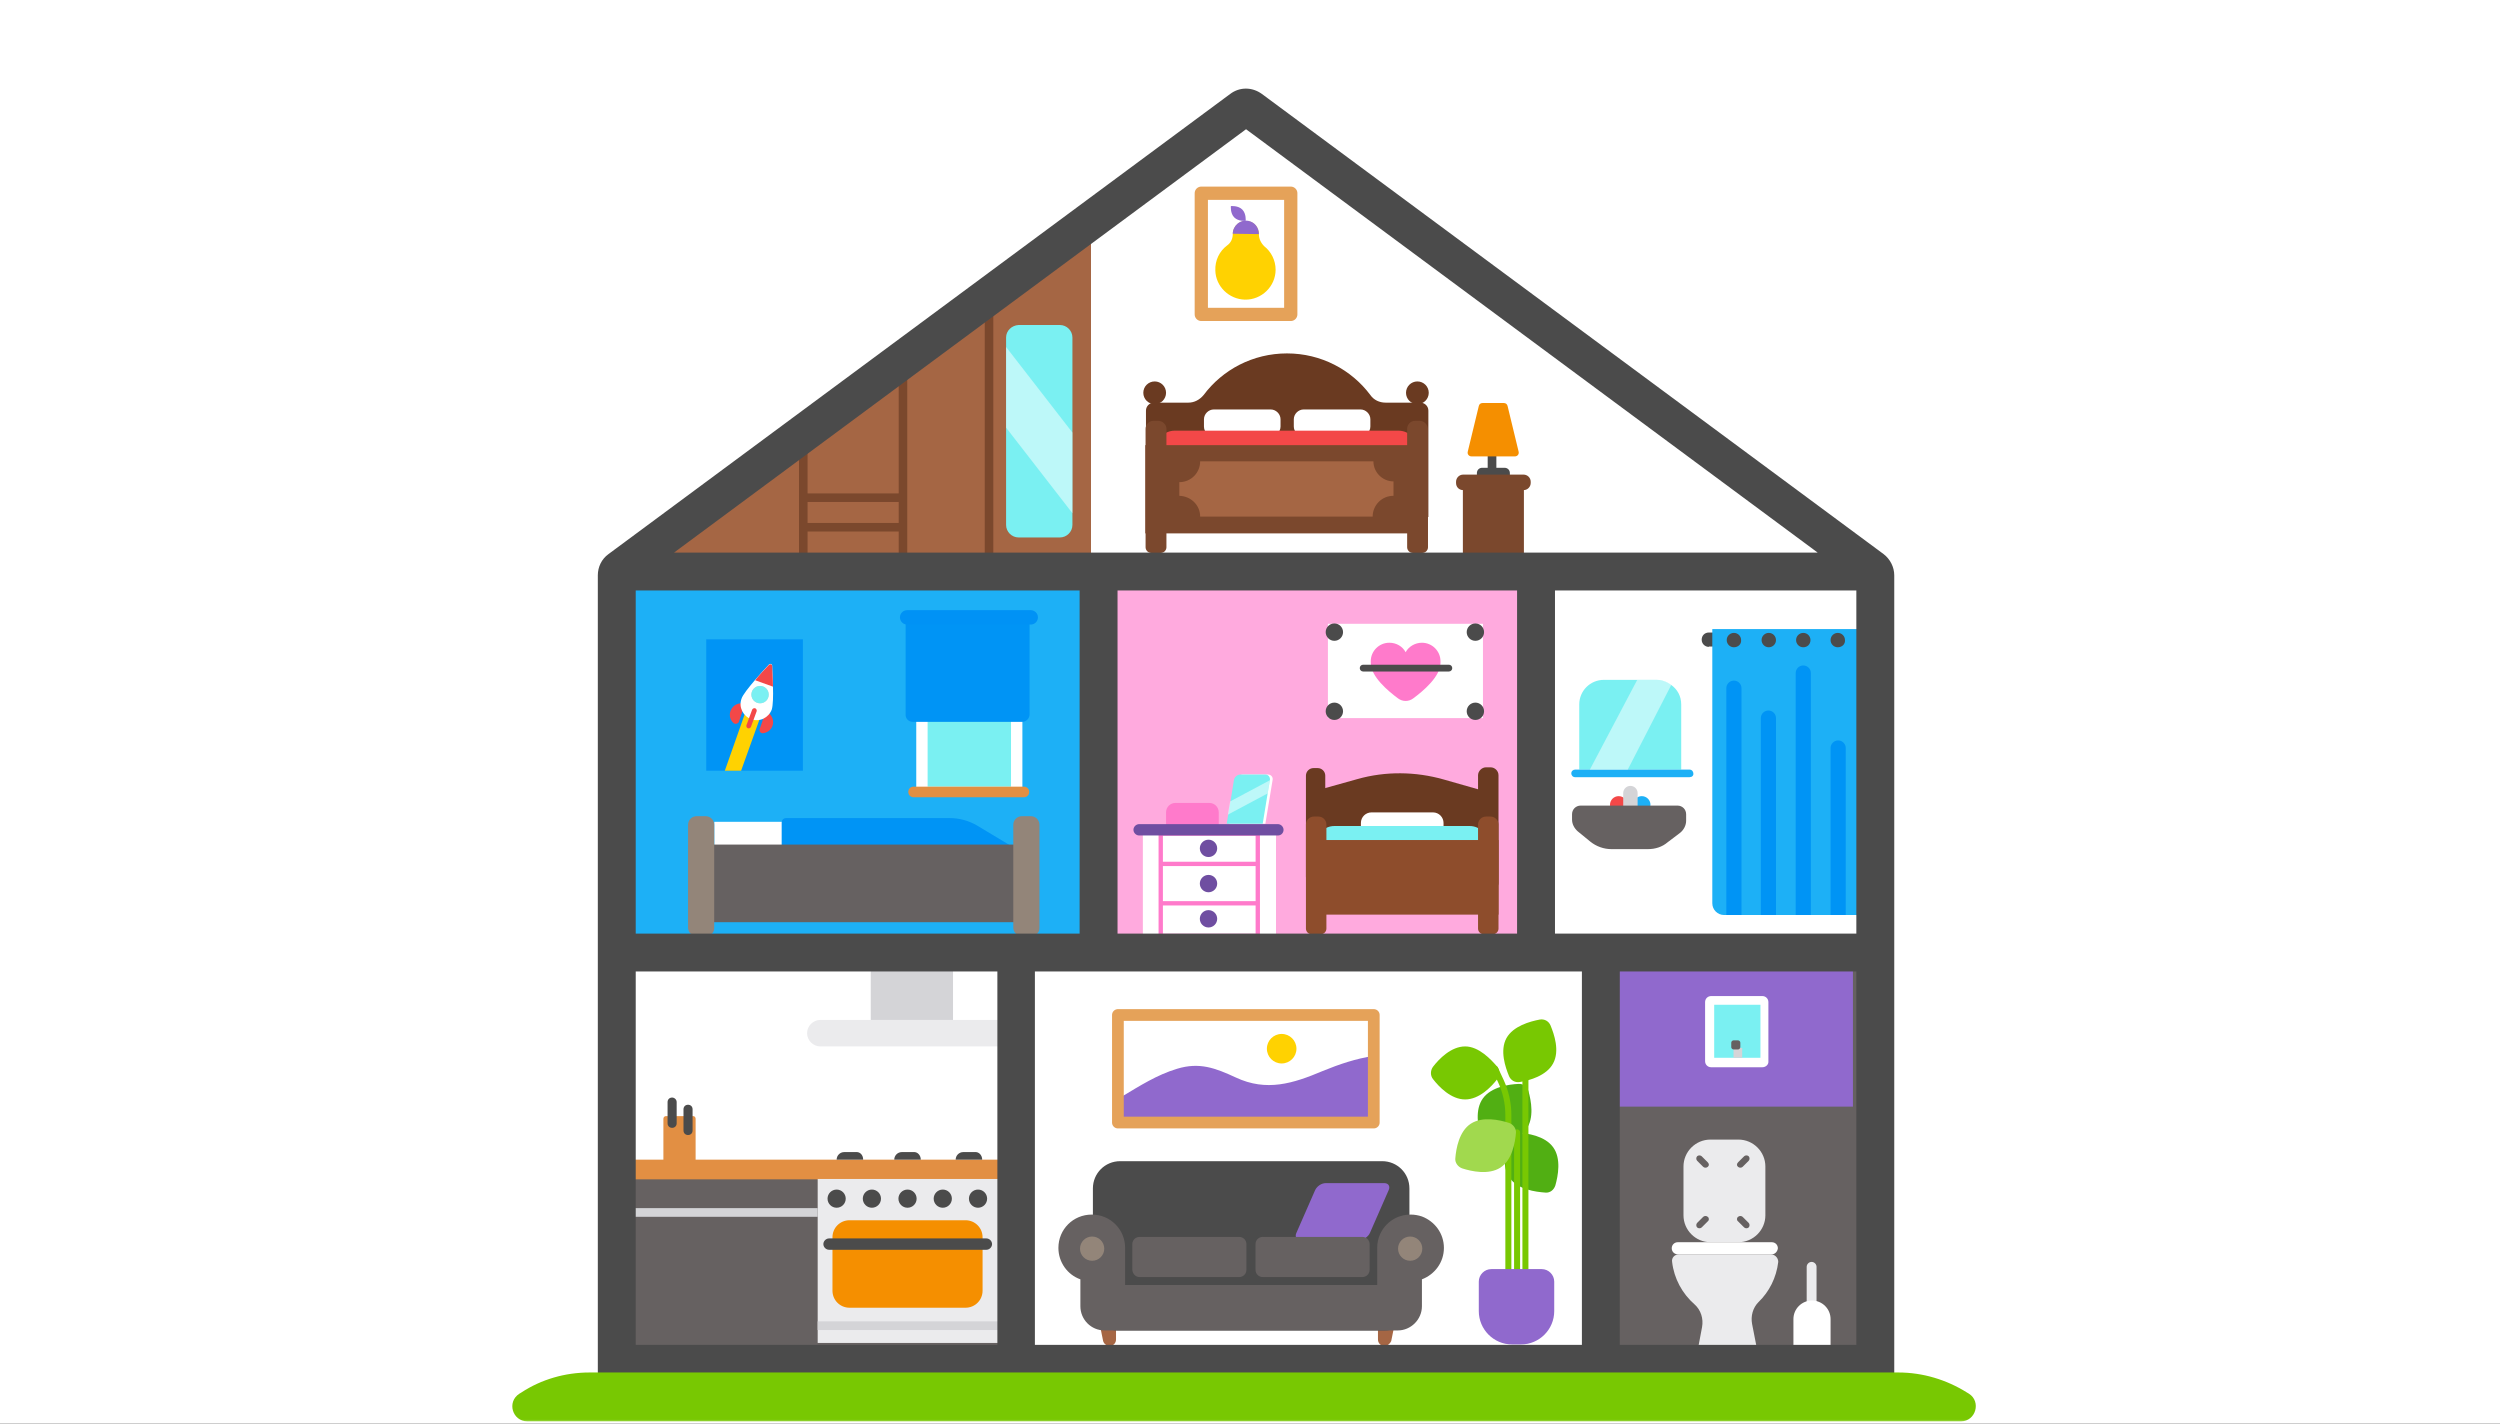 <svg xmlns="http://www.w3.org/2000/svg" xmlns:xlink="http://www.w3.org/1999/xlink" width="288" height="164" viewBox="0 0 288 164">
  <rect x="0" y="0" width="288" height="164" fill="#333333" stroke="none"/>
  <defs>
    <rect id="exp_house_sagittal_view-a" width="288" height="164"/>
  </defs>
  <g fill="none" fill-rule="evenodd">
    <mask id="exp_house_sagittal_view-b" fill="#fff">
      <use xlink:href="#exp_house_sagittal_view-a"/>
    </mask>
    <use fill="#FFF" xlink:href="#exp_house_sagittal_view-a"/>
    <g mask="url(#exp_house_sagittal_view-b)">
      <g transform="translate(59 10)">
        <polygon fill="#FFF" fill-rule="nonzero" points="84.544 2.748 156.554 55.841 156.554 146.322 12.053 146.322 12.053 55.841"/>
        <rect width="9.476" height="8.114" x="41.311" y="101.78" fill="#D4D4D7" fill-rule="nonzero"/>
        <path fill="#EBEBED" fill-rule="nonzero" d="M56.901,107.495 L35.503,107.495 C34.673,107.495 33.975,108.193 33.975,109.022 C33.975,109.85 34.673,110.548 35.503,110.548 L56.901,110.548 L56.901,107.495 Z"/>
        <rect width="55.547" height="43.844" x="12.053" y="55.841" fill="#1DB0F6" fill-rule="nonzero"/>
        <g transform="translate(20.088 83.762)">
          <rect width="9.214" height="2.705" x="3.205" y=".91" fill="#FFF" fill-rule="nonzero" transform="rotate(-180 7.812 2.263)"/>
          <path fill="#0094F5" fill-rule="nonzero" d="M37.992,4.057 L10.961,4.057 L10.961,1.003 C10.961,0.698 11.179,0.48 11.485,0.48 L30.306,0.48 C31.442,0.48 32.534,0.785 33.494,1.352 L37.992,4.057 Z"/>
          <rect width="39.128" height="8.943" x=".26" y="3.534" fill="#666161" fill-rule="nonzero" transform="rotate(-180 19.823 8.005)"/>
          <path fill="#938579" fill-rule="nonzero" d="M1.092 14.048L2.314 14.048C2.795 14.048 3.188 13.655 3.188 13.175L3.188 1.265C3.188.698 2.751.262 2.183.262L1.179.262C.611.262.175.698.175 1.265L.175 13.175C.218 13.655.611 14.048 1.092 14.048zM38.56 14.048L39.783 14.048C40.263 14.048 40.656 13.655 40.656 13.175L40.656 1.265C40.656.698 40.219.262 39.652.262L38.647.262C38.08.262 37.643.698 37.643 1.265L37.643 13.175C37.687 13.655 38.08 14.048 38.56 14.048z"/>
        </g>
        <rect width="50.394" height="43.103" x="67.556" y="56.583" fill="#FFAADE" fill-rule="nonzero"/>
        <g transform="translate(11.79 116.045)">
          <g fill-rule="nonzero" transform="translate(0 7.416)">
            <rect width="46.464" height="21.551" x=".262" y="1.309" fill="#666161"/>
            <rect width="46.464" height="2.269" x=".262" y=".131" fill="#E28F43"/>
            <rect width="20.83" height="18.89" x="23.407" y="2.356" fill="#EBEBED"/>
            <path fill="#F58F00" d="M40.438,17.189 L27.075,17.189 C25.983,17.189 25.11,16.316 25.11,15.225 L25.11,9.074 C25.11,7.984 25.983,7.111 27.075,7.111 L40.438,7.111 C41.529,7.111 42.403,7.984 42.403,9.074 L42.403,15.225 C42.403,16.316 41.529,17.189 40.438,17.189 Z"/>
            <path fill="#4B4B4B" d="M42.84,10.514 L24.717,10.514 C24.367,10.514 24.062,10.208 24.062,9.859 C24.062,9.51 24.367,9.205 24.717,9.205 L42.84,9.205 C43.189,9.205 43.495,9.51 43.495,9.859 C43.495,10.208 43.189,10.514 42.84,10.514 Z"/>
            <g fill="#4B4B4B" transform="translate(24.455 3.49)">
              <ellipse cx="17.424" cy="1.134" rx="1.048" ry="1.047"/>
              <ellipse cx="13.363" cy="1.134" rx="1.048" ry="1.047"/>
              <ellipse cx="9.302" cy="1.134" rx="1.048" ry="1.047"/>
              <ellipse cx="5.197" cy="1.134" rx="1.048" ry="1.047"/>
              <ellipse cx="1.135" cy="1.134" rx="1.048" ry="1.047"/>
            </g>
            <rect width="1.616" height="1" x="44.237" y="5.715" fill="#D4D4D7"/>
            <rect width="22.708" height="1" x=".699" y="5.715" fill="#D4D4D7"/>
            <rect width="20.83" height="1" x="23.407" y="18.759" fill="#D4D4D7"/>
          </g>
          <path fill="#4B4B4B" fill-rule="nonzero" d="M28.647 7.547L25.59 7.547C25.59 7.067 25.983 6.675 26.464 6.675L27.817 6.675C28.298 6.631 28.647 7.024 28.647 7.547zM35.285 7.547L32.228 7.547C32.228 7.067 32.621 6.675 33.101 6.675L34.455 6.675C34.892 6.631 35.285 7.024 35.285 7.547zM42.359 7.547L39.302 7.547C39.302 7.067 39.695 6.675 40.176 6.675L41.529 6.675C41.966 6.631 42.359 7.024 42.359 7.547z"/>
          <path fill="#E28F43" fill-rule="nonzero" d="M9.345,2.836 L9.345,7.984 L5.633,7.984 L5.633,2.836 C5.633,2.661 5.764,2.53 5.939,2.53 L9.083,2.53 C9.214,2.53 9.345,2.661 9.345,2.836 Z"/>
          <path fill="#4B4B4B" fill-rule="nonzero" d="M7.162.916L7.162 3.359C7.162 3.665 6.943 3.883 6.638 3.883 6.332 3.883 6.114 3.665 6.114 3.359L6.114.916C6.114.611 6.332.393 6.638.393 6.9.393 7.162.611 7.162.916zM8.996 1.745L8.996 4.188C8.996 4.493 8.778 4.712 8.472 4.712 8.166 4.712 7.948 4.493 7.948 4.188L7.948 1.745C7.948 1.44 8.166 1.222 8.472 1.222 8.778 1.222 8.996 1.44 8.996 1.745z"/>
        </g>
        <g transform="translate(93.889 61.513)">
          <rect width="17.861" height="10.863" x=".087" y=".349" fill="#FFF" fill-rule="nonzero"/>
          <g fill="#4B4B4B" fill-rule="nonzero" transform="translate(0 .873)">
            <ellipse cx="17.075" cy=".436" rx="1" ry="1"/>
            <ellipse cx=".83" cy=".436" rx="1" ry="1"/>
          </g>
          <g fill="#4B4B4B" fill-rule="nonzero" transform="translate(0 9.598)">
            <ellipse cx="17.075" cy=".829" rx="1" ry="1"/>
            <ellipse cx=".83" cy=".829" rx="1" ry="1"/>
          </g>
          <path fill="#FF7ACB" fill-rule="nonzero" d="M13.057,4.668 C13.057,3.49 12.096,2.53 10.917,2.53 C10.131,2.53 9.389,2.967 9.04,3.621 C8.69,2.967 7.991,2.53 7.162,2.53 C5.983,2.53 5.022,3.49 5.022,4.668 C5.022,4.712 5.022,4.799 5.022,4.842 C5.022,6.413 6.987,8.071 8.166,8.943 C8.69,9.336 9.389,9.336 9.913,8.943 C11.092,8.071 13.057,6.413 13.057,4.842 C13.057,4.755 13.057,4.712 13.057,4.668 Z"/>
          <path fill="#4B4B4B" fill-rule="nonzero" d="M14.018,5.846 L4.149,5.846 C3.93,5.846 3.756,5.671 3.756,5.453 C3.756,5.235 3.93,5.061 4.149,5.061 L14.018,5.061 C14.236,5.061 14.411,5.235 14.411,5.453 C14.411,5.671 14.236,5.846 14.018,5.846 Z"/>
        </g>
        <g transform="translate(91.269 78.09)">
          <path fill="#6A3A21" fill-rule="nonzero" d="M1.048,0.393 L1.528,0.393 C2.009,0.393 2.402,0.785 2.402,1.265 L2.402,12.913 C2.402,13.262 2.14,13.524 1.79,13.524 L0.786,13.524 C0.437,13.524 0.175,13.262 0.175,12.913 L0.175,1.265 C0.175,0.785 0.568,0.393 1.048,0.393 Z"/>
          <path fill="#6A3A21" fill-rule="nonzero" d="M0.961,3.097 L6.114,1.658 C9.345,0.742 12.795,0.785 16.027,1.701 L20.918,3.097 L20.918,15.225 L0.961,15.225 L0.961,3.097 Z"/>
          <path fill="#6A3A21" fill-rule="nonzero" d="M20.918,0.305 L21.442,0.305 C21.922,0.305 22.359,0.698 22.359,1.222 L22.359,13.655 C22.359,14.004 22.053,14.309 21.704,14.309 L20.656,14.309 C20.306,14.309 20.001,14.004 20.001,13.655 L20.001,1.222 C20.001,0.742 20.437,0.305 20.918,0.305 Z"/>
          <g fill-rule="nonzero" transform="translate(0 5.235)">
            <path fill="#FFF" d="M14.804,3.621 L7.729,3.621 C7.031,3.621 6.507,3.054 6.507,2.399 L6.507,1.483 C6.507,0.785 7.074,0.262 7.729,0.262 L14.804,0.262 C15.503,0.262 16.027,0.829 16.027,1.483 L16.027,2.399 C16.07,3.097 15.503,3.621 14.804,3.621 Z"/>
            <path fill="#7AF0F2" d="M21.18,5.759 L1.354,5.759 L1.354,3.926 C1.354,2.748 2.314,1.832 3.45,1.832 L19.04,1.832 C20.219,1.832 21.136,2.792 21.136,3.926 L21.136,5.759 L21.18,5.759 Z"/>
            <rect width="21.005" height="8.594" x="1.354" y="3.446" fill="#8E4D2C"/>
            <path fill="#8E4D2C" d="M20.918.742L21.442.742C21.922.742 22.359 1.134 22.359 1.658L22.359 13.655C22.359 14.004 22.053 14.309 21.704 14.309L20.656 14.309C20.306 14.309 20.001 14.004 20.001 13.655L20.001 1.658C20.001 1.134 20.437.742 20.918.742zM1.092.742L1.616.742C2.096.742 2.533 1.134 2.533 1.658L2.533 13.655C2.533 14.004 2.227 14.309 1.878 14.309L.83 14.309C.48 14.309.175 14.004.175 13.655L.175 1.658C.175 1.134.611.742 1.092.742z"/>
          </g>
        </g>
        <g transform="translate(22.271 63.258)">
          <rect width="11.136" height="15.138" x=".087" y=".393" fill="#0094F5" fill-rule="nonzero"/>
          <g fill-rule="nonzero" transform="translate(2.183 3.054)">
            <polygon fill="#FFD201" points=".044 12.477 1.921 12.477 4.236 6.02 2.533 5.41"/>
            <g transform="translate(.437)">
              <g fill="#F34848" transform="translate(0 4.363)">
                <path d="M1.921.436C1.266.175.524.524.262 1.222.087 1.745.218 2.269.611 2.618.786 2.792 1.135 2.705 1.223 2.487L1.921.436zM4.323 1.265C4.978 1.527 5.328 2.269 5.109 2.923 4.935 3.446 4.454 3.752 3.974 3.795 3.712 3.795 3.537 3.534 3.625 3.316L4.323 1.265z"/>
              </g>
              <path fill="#FFF" d="M1.528,4.188 C1.179,5.148 1.703,6.195 2.664,6.544 C3.625,6.893 4.673,6.369 5.022,5.41 C5.153,4.973 5.197,3.883 5.153,2.748 C5.153,1.832 5.066,0.96 5.066,0.393 C5.066,0.175 4.804,0.087 4.673,0.262 C4.28,0.654 3.712,1.309 3.101,2.007 C2.358,2.879 1.659,3.752 1.528,4.188 Z"/>
              <path fill="#F34848" d="M2.271,7.591 C2.402,7.635 2.576,7.547 2.62,7.416 L3.275,5.628 C3.319,5.497 3.232,5.322 3.101,5.279 C2.97,5.235 2.795,5.322 2.751,5.453 L2.096,7.242 C2.052,7.373 2.14,7.547 2.271,7.591 Z"/>
              <ellipse cx="3.668" cy="3.708" fill="#D4D4D7" rx="1" ry="1"/>
              <ellipse cx="3.668" cy="3.708" fill="#7AF0F2" rx="1" ry="1"/>
              <path fill="#F34848" d="M3.101,2.05 L5.153,2.792 C5.153,1.876 5.066,1.003 5.066,0.436 C5.066,0.218 4.804,0.131 4.673,0.305 C4.28,0.698 3.668,1.352 3.101,2.05 Z"/>
            </g>
          </g>
        </g>
        <g transform="translate(105.68 107.32)">
          <path fill="#51AF13" fill-rule="nonzero" d="M10.131,13.175 C9.607,13.131 9.171,13.48 8.996,14.004 C8.69,15.095 8.297,17.101 9.258,18.41 C10.219,19.719 12.184,19.981 13.363,20.068 C13.887,20.112 14.324,19.763 14.498,19.239 C14.804,18.148 15.197,16.142 14.236,14.833 C13.275,13.524 11.267,13.219 10.131,13.175 Z"/>
          <path fill="#51AF13" fill-rule="nonzero" d="M10.262,7.547 C10.786,7.504 11.223,7.853 11.398,8.376 C11.703,9.467 12.096,11.474 11.136,12.782 C10.175,14.091 8.21,14.353 7.031,14.44 C6.507,14.484 6.07,14.135 5.895,13.611 C5.59,12.521 5.197,10.514 6.157,9.205 C7.118,7.896 9.127,7.591 10.262,7.547 Z"/>
          <path fill="#78C802" fill-rule="nonzero" d="M7.817 5.584C8.122 5.977 8.122 6.544 7.817 6.98 7.118 7.896 5.721 9.336 4.105 9.336 2.489 9.336 1.092 7.896.393 6.98.087 6.588.087 6.02.393 5.584 1.092 4.668 2.489 3.228 4.105 3.228 5.677 3.228 7.074 4.712 7.817 5.584zM12.708.131C13.232.044 13.712.305 13.93.785 14.367 1.832 15.022 3.752 14.236 5.192 13.494 6.588 11.529 7.155 10.393 7.329 9.869 7.416 9.389 7.155 9.171 6.675 8.734 5.628 8.079 3.708 8.865 2.269 9.651.873 11.572.349 12.708.131z"/>
          <path stroke="#78C802" stroke-linecap="round" stroke-width=".693" d="M11.048 5.061L11.048 32.283M9.083 32.283L9.083 11.125C9.083 9.772 8.778 8.42 8.21 7.198L7.555 5.802M10.088 31.324L10.088 13.131"/>
          <path fill="#A1D94E" fill-rule="nonzero" d="M9.171,12.041 C9.651,12.215 10,12.695 9.957,13.175 C9.869,14.309 9.52,16.316 8.166,17.189 C6.812,18.061 4.847,17.625 3.756,17.276 C3.275,17.101 2.926,16.622 2.97,16.142 C3.057,15.007 3.406,13.001 4.76,12.128 C6.114,11.256 8.079,11.692 9.171,12.041 Z"/>
          <path fill="#9069CD" fill-rule="nonzero" d="M10.524,37.562 L9.52,37.562 C7.38,37.562 5.677,35.817 5.677,33.723 L5.677,30.32 C5.677,29.535 6.332,28.88 7.118,28.88 L12.926,28.88 C13.712,28.88 14.367,29.535 14.367,30.32 L14.367,33.723 C14.367,35.817 12.664,37.562 10.524,37.562 Z"/>
        </g>
        <g transform="translate(72.491 30.538)">
          <path fill="#6A3A21" fill-rule="nonzero" d="M5.415,5.846 C6.114,5.846 6.725,5.497 7.162,4.973 C9.345,2.05 12.839,0.175 16.769,0.175 C20.699,0.175 24.193,2.05 26.376,4.973 C26.769,5.541 27.424,5.846 28.123,5.846 L32.141,5.846 C32.621,5.846 33.058,6.239 33.058,6.762 L33.058,19.021 L0.524,19.021 L0.524,6.762 C0.524,6.282 0.917,5.846 1.441,5.846 L5.415,5.846 Z"/>
          <path fill="#FFF" fill-rule="nonzero" d="M18.69 9.729L25.241 9.729C25.852 9.729 26.376 9.205 26.376 8.594L26.376 7.765C26.376 7.155 25.852 6.631 25.241 6.631L18.69 6.631C18.079 6.631 17.555 7.155 17.555 7.765L17.555 8.594C17.555 9.205 18.079 9.729 18.69 9.729zM8.341 9.729L14.891 9.729C15.503 9.729 16.027 9.205 16.027 8.594L16.027 7.765C16.027 7.155 15.503 6.631 14.891 6.631L8.341 6.631C7.729 6.631 7.205 7.155 7.205 7.765L7.205 8.594C7.205 9.205 7.686 9.729 8.341 9.729z"/>
          <path fill="#F34848" fill-rule="nonzero" d="M1.659,13.131 L31.791,13.131 L31.791,11.256 C31.791,10.078 30.83,9.074 29.608,9.074 L3.843,9.074 C2.664,9.074 1.659,10.034 1.659,11.256 L1.659,13.131 Z"/>
          <rect width="31.311" height="10.165" x=".449" y="10.742" fill="#7B482D" fill-rule="nonzero" transform="rotate(-180 16.105 15.825)"/>
          <path fill="#7B482D" fill-rule="nonzero" d="M1.921 7.94L1.397 7.94C.873 7.94.48 8.376.48 8.856L.48 22.511C.48 22.86.786 23.165 1.135 23.165L2.227 23.165C2.576 23.165 2.882 22.86 2.882 22.511L2.882 8.856C2.882 8.376 2.445 7.94 1.921 7.94zM32.053 7.94L31.529 7.94C31.005 7.94 30.612 8.376 30.612 8.856L30.612 22.511C30.612 22.86 30.918 23.165 31.267 23.165L32.359 23.165C32.708 23.165 33.014 22.86 33.014 22.511L33.014 8.856C32.97 8.376 32.577 7.94 32.053 7.94z"/>
          <path fill="#A56644" fill-rule="nonzero" d="M6.769,18.977 L26.638,18.977 C26.638,17.669 27.686,16.578 29.04,16.578 L29.04,14.92 C27.774,14.92 26.726,13.873 26.726,12.608 L6.769,12.608 C6.769,13.917 5.721,15.007 4.367,15.007 L4.367,16.578 C5.721,16.622 6.769,17.669 6.769,18.977 Z"/>
          <ellipse cx="1.528" cy="4.712" fill="#6A3A21" fill-rule="nonzero" rx="1.31" ry="1.309"/>
          <ellipse cx="31.791" cy="4.712" fill="#6A3A21" fill-rule="nonzero" rx="1.31" ry="1.309"/>
        </g>
        <g transform="translate(108.736 36.21)">
          <g fill-rule="nonzero" transform="translate(1.31)">
            <path fill="#4B4B4B" d="M1.092,8.507 L4.891,8.507 L4.891,8.289 C4.891,7.94 4.629,7.678 4.28,7.678 L1.703,7.678 C1.354,7.678 1.092,7.94 1.092,8.289 L1.092,8.507 Z"/>
            <rect width="1" height="3.272" x="2.593" y="5.022" fill="#4B4B4B" transform="rotate(-180 2.964 6.658)"/>
            <path fill="#F58F00" d="M0.48,6.369 L5.459,6.369 C5.764,6.369 5.983,6.108 5.895,5.802 L4.629,0.567 C4.585,0.349 4.411,0.218 4.192,0.218 L1.747,0.218 C1.528,0.218 1.354,0.349 1.31,0.567 L0.044,5.802 C-0.044,6.108 0.175,6.369 0.48,6.369 Z"/>
          </g>
          <rect width="7.031" height="8.333" x=".786" y="9.206" fill="#7B482D" fill-rule="nonzero" transform="rotate(-180 4.302 13.372)"/>
          <path fill="#7B482D" fill-rule="nonzero" d="M0.83,10.252 L7.773,10.252 C8.253,10.252 8.603,9.859 8.603,9.423 L8.603,9.292 C8.603,8.812 8.21,8.463 7.773,8.463 L0.83,8.463 C0.349,8.463 0,8.856 0,9.292 L0,9.423 C0,9.903 0.349,10.252 0.83,10.252 Z"/>
        </g>
        <g transform="translate(79.041 12.215)">
          <rect width="10.306" height="13.96" x=".349" y=".044" fill="#FFF" fill-rule="nonzero" stroke="#E5A259" stroke-linecap="round" stroke-linejoin="round" stroke-width="1.527"/>
          <path fill="#FFD201" fill-rule="nonzero" d="M6.987,4.799 C6.987,4.057 6.507,3.403 5.764,3.272 C4.804,3.097 3.974,3.839 3.974,4.755 C3.974,5.279 3.756,5.759 3.319,6.064 C2.445,6.718 1.921,7.765 1.965,8.943 C2.009,10.776 3.537,12.259 5.371,12.303 C7.293,12.346 8.909,10.776 8.909,8.856 C8.909,7.765 8.384,6.762 7.598,6.151 C7.205,5.759 6.987,5.279 6.987,4.799 Z"/>
          <path fill="#9069CD" fill-rule="nonzero" d="M6.987,4.755 C6.987,4.014 6.507,3.359 5.764,3.228 C4.804,3.054 3.974,3.795 3.974,4.712 L6.987,4.755 Z"/>
          <path fill="#9069CD" fill-rule="nonzero" d="M5.066,1.92 C5.546,2.399 5.459,3.228 5.459,3.228 C5.459,3.228 4.629,3.316 4.149,2.836 C3.668,2.356 3.756,1.527 3.756,1.527 C3.756,1.527 4.585,1.44 5.066,1.92 Z"/>
        </g>
        <g transform="translate(13.974 14.833)">
          <polygon fill="#A56644" fill-rule="nonzero" points=".044 40.834 52.709 40.834 52.709 .044 .044 37.082"/>
          <path stroke="#7B482D" stroke-width=".986" d="M19.564 25.87L19.564 39.394M40.962 8.682L40.962 39.482M31.049 16.534L31.049 39.482M31.049 32.501L19.433 32.501M31.049 35.904L19.564 35.904"/>
          <path fill="#7AF0F2" fill-rule="nonzero" d="M42.927,14.048 L42.927,35.642 C42.927,36.428 43.582,37.082 44.368,37.082 L49.128,37.082 C49.914,37.082 50.569,36.428 50.569,35.642 L50.569,14.048 C50.569,13.262 49.914,12.608 49.128,12.608 L44.368,12.608 C43.582,12.652 42.927,13.262 42.927,14.048 Z"/>
          <polygon fill="#FFF" fill-rule="nonzero" points="42.927 15.138 42.927 24.431 50.569 34.29 50.569 24.998" opacity=".5"/>
        </g>
        <g transform="translate(71.18 78.963)">
          <path fill="#FF7ACB" fill-rule="nonzero" d="M4.149,6.195 L4.149,4.624 C4.149,4.014 4.629,3.534 5.24,3.534 L9.127,3.534 C9.738,3.534 10.219,4.014 10.219,4.624 L10.219,6.195"/>
          <g transform="translate(0 5.671)">
            <rect width="15.328" height="11.997" x="1.485" y=".916" fill="#FFF" fill-rule="nonzero"/>
            <rect width="1.834" height="12.128" x="1.485" y=".916" fill="#FFF" fill-rule="nonzero"/>
            <rect width="1.834" height="12.128" x="14.979" y=".916" fill="#FFF" fill-rule="nonzero"/>
            <polyline stroke="#FF7ACB" stroke-linecap="round" stroke-width=".5" points="14.717 12.913 14.717 1.396 3.537 1.396 3.537 12.913"/>
            <g stroke="#FF7ACB" stroke-linecap="round" stroke-width=".5" transform="translate(3.494 4.799)">
              <path d="M11.136.087L.131.087M11.136 4.624L.131 4.624"/>
            </g>
            <path fill="#6F4EA1" fill-rule="nonzero" d="M17.031,1.614 L1.048,1.614 C0.699,1.614 0.393,1.309 0.393,0.96 C0.393,0.611 0.699,0.305 1.048,0.305 L17.031,0.305 C17.38,0.305 17.686,0.611 17.686,0.96 C17.686,1.309 17.424,1.614 17.031,1.614 Z"/>
            <ellipse cx="9.04" cy="3.097" fill="#6F4EA1" fill-rule="nonzero" rx="1" ry="1"/>
            <ellipse cx="9.04" cy="7.155" fill="#6F4EA1" fill-rule="nonzero" rx="1" ry="1"/>
            <ellipse cx="9.04" cy="11.212" fill="#6F4EA1" fill-rule="nonzero" rx="1" ry="1"/>
          </g>
          <path fill="#FFF" fill-rule="nonzero" d="M15.59,5.933 L11.441,5.933 L12.271,0.916 C12.315,0.567 12.664,0.262 13.013,0.262 L15.896,0.262 C16.245,0.262 16.507,0.567 16.42,0.916 L15.59,5.933 Z"/>
          <path fill="#7AF0F2" fill-rule="nonzero" d="M16.114,0.916 L15.852,2.443 L15.284,5.933 L11.136,5.933 L11.31,4.886 L11.572,3.359 L11.965,0.916 C12.009,0.567 12.358,0.262 12.708,0.262 L15.59,0.262 C15.939,0.262 16.158,0.567 16.114,0.916 Z"/>
          <polygon fill="#FFF" fill-rule="nonzero" points="16.114 .916 15.852 2.443 11.267 4.886 11.529 3.359" opacity=".5"/>
        </g>
        <g transform="translate(136.685 62.385)">
          <path fill="#4B4B4B" fill-rule="nonzero" d="M1.179,2.138 C0.742,2.138 0.349,1.789 0.349,1.309 C0.349,0.829 0.699,0.48 1.179,0.48 L22.097,0.48 L22.097,2.094 L1.179,2.094 L1.179,2.138 Z"/>
          <g fill-rule="nonzero" transform="translate(1.31)">
            <path fill="#1DB0F6" d="M20.656,33.025 L1.616,33.025 C0.873,33.025 0.262,32.414 0.262,31.673 L0.262,0.087 L20.656,0.087 L20.656,33.025 Z"/>
            <g fill="#0094F5" transform="translate(1.747 2.181)">
              <path d="M1.878 30.844L.131 30.844.131 4.712C.131 4.232.524 3.839 1.004 3.839 1.485 3.839 1.878 4.232 1.878 4.712L1.878 30.844zM5.852 30.844L4.105 30.844 4.105 8.158C4.105 7.678 4.498 7.286 4.978 7.286 5.459 7.286 5.852 7.678 5.852 8.158L5.852 30.844zM9.869 30.844L8.122 30.844 8.122 2.967C8.122 2.487 8.516 2.094 8.996 2.094 9.476 2.094 9.869 2.487 9.869 2.967L9.869 30.844zM13.887 30.844L12.14 30.844 12.14 11.605C12.14 11.125 12.533 10.732 13.013 10.732 13.494 10.732 13.887 11.125 13.887 11.605L13.887 30.844zM17.904 30.844L16.158 30.844 16.158 1.265C16.158.785 16.551.393 17.031.393 17.511.393 17.904.785 17.904 1.265L17.904 30.844z"/>
            </g>
          </g>
          <path fill="#4B4B4B" fill-rule="nonzero" d="M4.061 2.181C3.581 2.181 3.232 1.789 3.232 1.352 3.232.873 3.625.524 4.061.524 4.542.524 4.891.916 4.891 1.352 4.935 1.832 4.542 2.181 4.061 2.181zM8.079 2.181C7.598 2.181 7.249 1.789 7.249 1.352 7.249.873 7.642.524 8.079.524 8.559.524 8.909.916 8.909 1.352 8.909 1.832 8.516 2.181 8.079 2.181zM12.053 2.181C11.572 2.181 11.223 1.789 11.223 1.352 11.223.873 11.616.524 12.053.524 12.533.524 12.882.916 12.882 1.352 12.882 1.832 12.533 2.181 12.053 2.181zM16.027 2.181C15.546 2.181 15.197 1.789 15.197 1.352 15.197.873 15.59.524 16.027.524 16.507.524 16.856.916 16.856 1.352 16.9 1.832 16.507 2.181 16.027 2.181zM20.001 2.181C19.52 2.181 19.171 1.789 19.171 1.352 19.171.873 19.564.524 20.001.524 20.481.524 20.83.916 20.83 1.352 20.874 1.832 20.481 2.181 20.001 2.181z"/>
        </g>
        <g transform="translate(121.837 68.057)">
          <ellipse cx="5.633" cy="14.658" fill="#F34848" fill-rule="nonzero" rx="1" ry="1"/>
          <ellipse cx="8.297" cy="14.658" fill="#1DB0F6" fill-rule="nonzero" rx="1" ry="1"/>
          <path fill="#D4D4D7" fill-rule="nonzero" d="M6.987,15.749 C6.55,15.749 6.157,15.4 6.157,14.92 L6.157,13.306 C6.157,12.87 6.507,12.477 6.987,12.477 C7.424,12.477 7.817,12.826 7.817,13.306 L7.817,14.92 C7.817,15.4 7.424,15.749 6.987,15.749 Z"/>
          <path fill="#7AF0F2" fill-rule="nonzero" d="M12.839,3.097 L12.839,10.601 L1.092,10.601 L1.092,3.097 C1.092,1.527 2.358,0.262 3.93,0.262 L9.957,0.262 C10.612,0.262 11.179,0.48 11.66,0.829 C12.402,1.352 12.839,2.138 12.839,3.097 Z"/>
          <path fill="#666161" fill-rule="nonzero" d="M8.996,19.763 L4.804,19.763 C3.93,19.763 3.057,19.457 2.358,18.89 L0.917,17.712 C0.524,17.363 0.262,16.883 0.262,16.36 L0.262,15.749 C0.262,15.182 0.699,14.746 1.266,14.746 L12.402,14.746 C12.97,14.746 13.406,15.182 13.406,15.749 L13.406,16.491 C13.406,17.014 13.144,17.538 12.708,17.887 L11.267,18.977 C10.655,19.501 9.869,19.763 8.996,19.763 Z"/>
          <path fill="#1DB0F6" fill-rule="nonzero" d="M13.799,11.474 L0.611,11.474 C0.349,11.474 0.175,11.256 0.175,11.037 C0.175,10.776 0.393,10.601 0.611,10.601 L13.799,10.601 C14.061,10.601 14.236,10.819 14.236,11.037 C14.28,11.299 14.061,11.474 13.799,11.474 Z"/>
          <path fill="#FFF" fill-rule="nonzero" d="M11.703,0.829 L6.681,10.601 L2.314,10.601 L7.773,0.262 L10,0.262 C10.655,0.262 11.267,0.436 11.703,0.829 Z" opacity=".5"/>
        </g>
        <g transform="translate(62.884 123.462)">
          <g fill-rule="nonzero">
            <path fill="#A56644" d="M37.599 21.595C37.163 21.595 36.857 21.246 36.857 20.853L36.857 16.927 39.215 16.927 38.385 21.028C38.254 21.333 37.949 21.595 37.599 21.595zM5.939 21.595C6.376 21.595 6.681 21.246 6.681 20.853L6.681 16.927 4.367 16.927 5.197 21.028C5.284 21.333 5.59 21.595 5.939 21.595z"/>
            <path fill="#4B4B4B" d="M40.481,3.446 L40.481,17.014 C40.481,18.541 39.215,19.806 37.687,19.806 L6.812,19.806 C5.24,19.806 4.018,18.541 4.018,17.014 L4.018,3.446 C4.018,1.701 5.415,0.305 7.162,0.305 L37.337,0.305 C39.084,0.305 40.481,1.701 40.481,3.446 Z"/>
            <path fill="#9069CD" d="M34.761,9.38 L27.948,9.38 C27.468,9.38 27.25,8.987 27.468,8.551 L29.608,3.665 C29.826,3.185 30.35,2.836 30.83,2.836 L37.599,2.836 C38.08,2.836 38.298,3.228 38.08,3.665 L35.94,8.551 C35.765,8.987 35.197,9.38 34.761,9.38 Z"/>
            <path fill="#666161" d="M44.455,10.296 C44.455,11.954 43.407,13.35 41.922,13.917 L41.922,17.014 C41.922,18.541 40.656,19.806 39.128,19.806 L5.371,19.806 C3.799,19.806 2.576,18.541 2.576,17.014 L2.576,13.917 C1.092,13.393 0.044,11.954 0.044,10.296 C0.044,8.158 1.747,6.457 3.887,6.457 C6.026,6.457 7.729,8.158 7.729,10.296 L7.729,14.571 L36.77,14.571 L36.77,10.296 C36.77,8.158 38.473,6.457 40.612,6.457 C41.093,6.457 41.529,6.544 41.922,6.675 C43.407,7.242 44.455,8.638 44.455,10.296 Z"/>
            <g fill="#938579" transform="translate(2.183 8.725)">
              <ellipse cx="38.385" cy="1.658" rx="1.397" ry="1.396"/>
              <ellipse cx="1.747" cy="1.658" rx="1.397" ry="1.396"/>
            </g>
          </g>
          <g fill="#666161" fill-rule="nonzero" transform="translate(8.297 8.725)">
            <path d="M15.284 4.93L26.769 4.93C27.206 4.93 27.599 4.581 27.599 4.101L27.599 1.134C27.599.698 27.25.305 26.769.305L15.284.305C14.848.305 14.455.654 14.455 1.134L14.455 4.101C14.455 4.581 14.848 4.93 15.284 4.93zM1.092 4.93L12.577 4.93C13.013 4.93 13.406 4.581 13.406 4.101L13.406 1.134C13.406.698 13.057.305 12.577.305L1.092.305C.655.305.262.654.262 1.134L.262 4.101C.306 4.581.655 4.93 1.092 4.93z"/>
          </g>
        </g>
        <g transform="translate(124.894 99.467)">
          <rect width="30.961" height="48.469" x=".742" y=".262" fill="#666161" fill-rule="nonzero"/>
          <rect width="29.564" height="15.705" y="2.312" fill="#9069CD" fill-rule="nonzero"/>
          <g fill-rule="nonzero" transform="translate(12.227 5.235)">
            <path fill="#FFF" d="M6.9,8.245 L1.004,8.245 C0.611,8.245 0.306,7.94 0.306,7.547 L0.306,0.742 C0.306,0.349 0.611,0.044 1.004,0.044 L6.9,0.044 C7.293,0.044 7.598,0.349 7.598,0.742 L7.598,7.547 C7.642,7.94 7.293,8.245 6.9,8.245 Z"/>
            <rect width="5.328" height="6.108" x="1.354" y="1.047" fill="#7AF0F2"/>
            <rect width="1" height="1.134" x="3.581" y="6.02" fill="#D4D4D7"/>
            <path fill="#666161" d="M4.105,6.195 L3.581,6.195 C3.45,6.195 3.319,6.064 3.319,5.933 L3.319,5.41 C3.319,5.279 3.45,5.148 3.581,5.148 L4.105,5.148 C4.236,5.148 4.367,5.279 4.367,5.41 L4.367,5.933 C4.323,6.108 4.236,6.195 4.105,6.195 Z"/>
          </g>
          <g fill-rule="nonzero" transform="translate(8.297 21.813)">
            <g transform="translate(0 11.779)">
              <path fill="#EBEBED" d="M11.791,1.44 L1.223,1.44 C0.742,1.44 0.349,1.832 0.437,2.312 C0.655,4.232 1.616,5.977 3.013,7.198 C3.756,7.853 4.061,8.856 3.887,9.816 L3.319,12.826 L10.306,12.826 L9.651,9.467 C9.476,8.551 9.738,7.591 10.393,6.937 C11.616,5.759 12.446,4.144 12.664,2.312 C12.664,1.832 12.271,1.44 11.791,1.44 Z"/>
              <path fill="#FFF" d="M11.922,1.44 L1.092,1.44 C0.699,1.44 0.393,1.134 0.393,0.742 C0.393,0.349 0.699,0.044 1.092,0.044 L11.922,0.044 C12.315,0.044 12.62,0.349 12.62,0.742 C12.577,1.134 12.271,1.44 11.922,1.44 Z"/>
            </g>
            <g transform="translate(1.747)">
              <path fill="#EBEBED" d="M6.332,11.823 L3.101,11.823 C1.397,11.823 0,10.427 0,8.725 L0,3.097 C0,1.396 1.397,0 3.101,0 L6.332,0 C8.035,0 9.433,1.396 9.433,3.097 L9.433,8.725 C9.433,10.427 8.035,11.823 6.332,11.823 Z"/>
              <g fill="#666161" transform="translate(1.31 1.745)">
                <path d="M1.485 1.396C1.354 1.527 1.092 1.527.961 1.396L.262.698C.131.567.131.305.262.175.393.044.655.044.786.175L1.485.873C1.659 1.047 1.659 1.265 1.485 1.396zM4.978 1.396C5.109 1.527 5.371 1.527 5.502 1.396L6.201.698C6.332.567 6.332.305 6.201.175 6.07.044 5.808.044 5.677.175L4.978.873C4.804 1.047 4.804 1.265 4.978 1.396z"/>
              </g>
              <g fill="#666161" transform="translate(1.31 8.725)">
                <path d="M4.978.175C5.109.044 5.371.044 5.502.175L6.201.873C6.332 1.003 6.332 1.265 6.201 1.396 6.07 1.527 5.808 1.527 5.677 1.396L4.978.698C4.804.567 4.804.305 4.978.175zM1.485.175C1.354.044 1.092.044.961.175L.262.873C.131 1.003.131 1.265.262 1.396.393 1.527.655 1.527.786 1.396L1.485.698C1.659.567 1.659.305 1.485.175z"/>
              </g>
            </g>
          </g>
          <g fill-rule="nonzero" transform="translate(22.708 35.773)">
            <path fill="#EBEBED" d="M2.664,6.762 L1.528,6.762 L1.528,0.698 C1.528,0.393 1.79,0.131 2.096,0.131 C2.402,0.131 2.664,0.393 2.664,0.698 L2.664,6.762 Z"/>
            <path fill="#FFF" d="M4.28,9.816 L0,9.816 L0,6.718 C0,5.541 0.961,4.581 2.14,4.581 C3.319,4.581 4.28,5.541 4.28,6.718 L4.28,9.816 Z"/>
          </g>
        </g>
        <path fill="#4B4B4B" fill-rule="nonzero" d="M82.71,0.829 L11.092,53.835 C10.306,54.402 9.869,55.318 9.869,56.278 L9.869,149.288 L159.218,149.288 L159.218,56.278 C159.218,55.318 158.738,54.402 157.995,53.835 L86.378,0.829 C85.242,-3.13638004e-15 83.801,-3.13638004e-15 82.71,0.829 Z M150.397,53.66 L18.647,53.66 L84.544,4.886 L150.397,53.66 Z M65.373,58.023 L65.373,97.548 L14.236,97.548 L14.236,58.023 L65.373,58.023 Z M69.74,97.548 L69.74,58.023 L115.767,58.023 L115.767,97.548 L69.74,97.548 Z M123.235,101.91 L123.235,144.926 L60.22,144.926 L60.22,101.91 L123.235,101.91 Z M120.134,97.548 L120.134,58.023 L154.851,58.023 L154.851,97.548 L120.134,97.548 Z M14.236,101.91 L55.897,101.91 L55.897,144.926 L14.236,144.926 L14.236,101.91 Z M127.602,144.926 L127.602,101.91 L154.851,101.91 L154.851,144.926 L127.602,144.926 Z"/>
        <g transform="translate(44.543 60.204)">
          <path fill="#FFF" fill-rule="nonzero" d="M2.009,21.464 L14.236,21.464 L14.236,3.665 C14.236,2.661 13.406,1.832 12.402,1.832 L3.843,1.832 C2.839,1.832 2.009,2.661 2.009,3.665 L2.009,21.464 Z"/>
          <path fill="#7AF0F2" fill-rule="nonzero" d="M3.363,20.417 L12.926,20.417 L12.926,3.665 C12.926,3.403 12.708,3.141 12.402,3.141 L3.843,3.141 C3.581,3.141 3.319,3.359 3.319,3.665 L3.319,20.417 L3.363,20.417 Z"/>
          <path fill="#0094F5" fill-rule="nonzero" d="M1.616,12.957 L14.193,12.957 C14.673,12.957 15.066,12.564 15.066,12.084 L15.066,1.309 L0.786,1.309 L0.786,12.084 C0.742,12.564 1.135,12.957 1.616,12.957 Z"/>
          <path fill="#0092F5" fill-rule="nonzero" d="M0.961,1.745 L15.197,1.745 C15.677,1.745 16.027,1.352 16.027,0.916 C16.027,0.436 15.634,0.087 15.197,0.087 L0.961,0.087 C0.48,0.087 0.131,0.48 0.131,0.916 C0.131,1.352 0.48,1.745 0.961,1.745 Z"/>
          <path fill="#E28F43" fill-rule="nonzero" d="M1.703,21.639 L14.411,21.639 C14.76,21.639 15.022,21.377 15.022,21.028 C15.022,20.679 14.76,20.417 14.411,20.417 L1.703,20.417 C1.354,20.417 1.092,20.679 1.092,21.028 C1.092,21.377 1.354,21.639 1.703,21.639 Z"/>
        </g>
        <g transform="translate(69.434 106.884)">
          <g fill-rule="nonzero">
            <rect width="29.477" height="12.39" x=".349" y=".044" fill="#FFF"/>
            <path fill="#9069CD" d="M29.826,4.755 L29.826,12.39 L0.349,12.39 L0.349,9.685 C0.48,9.598 0.655,9.51 0.83,9.423 C2.882,8.202 4.847,6.937 7.162,6.239 C9.738,5.453 11.572,6.151 13.93,7.242 C17.468,8.9 20.525,7.94 23.931,6.5 C25.852,5.715 27.774,5.061 29.826,4.755 Z"/>
            <ellipse cx="19.214" cy="3.926" fill="#FFD201" rx="1.703" ry="1.701"/>
          </g>
          <rect width="29.477" height="12.39" x=".349" y=".044" stroke="#E5A259" stroke-linecap="round" stroke-linejoin="round" stroke-width="1.352"/>
        </g>
        <path fill="#78C802" fill-rule="nonzero" d="M8.909,148.11 L159.698,148.11 C162.493,148.11 165.244,148.939 167.603,150.423 L167.821,150.554 C169.262,151.47 168.607,153.738 166.904,153.738 L1.747,153.738 C0.044,153.738 -0.655,151.513 0.83,150.554 L1.048,150.423 C3.363,148.896 6.114,148.11 8.909,148.11 Z"/>
      </g>
    </g>
  </g>
</svg>
